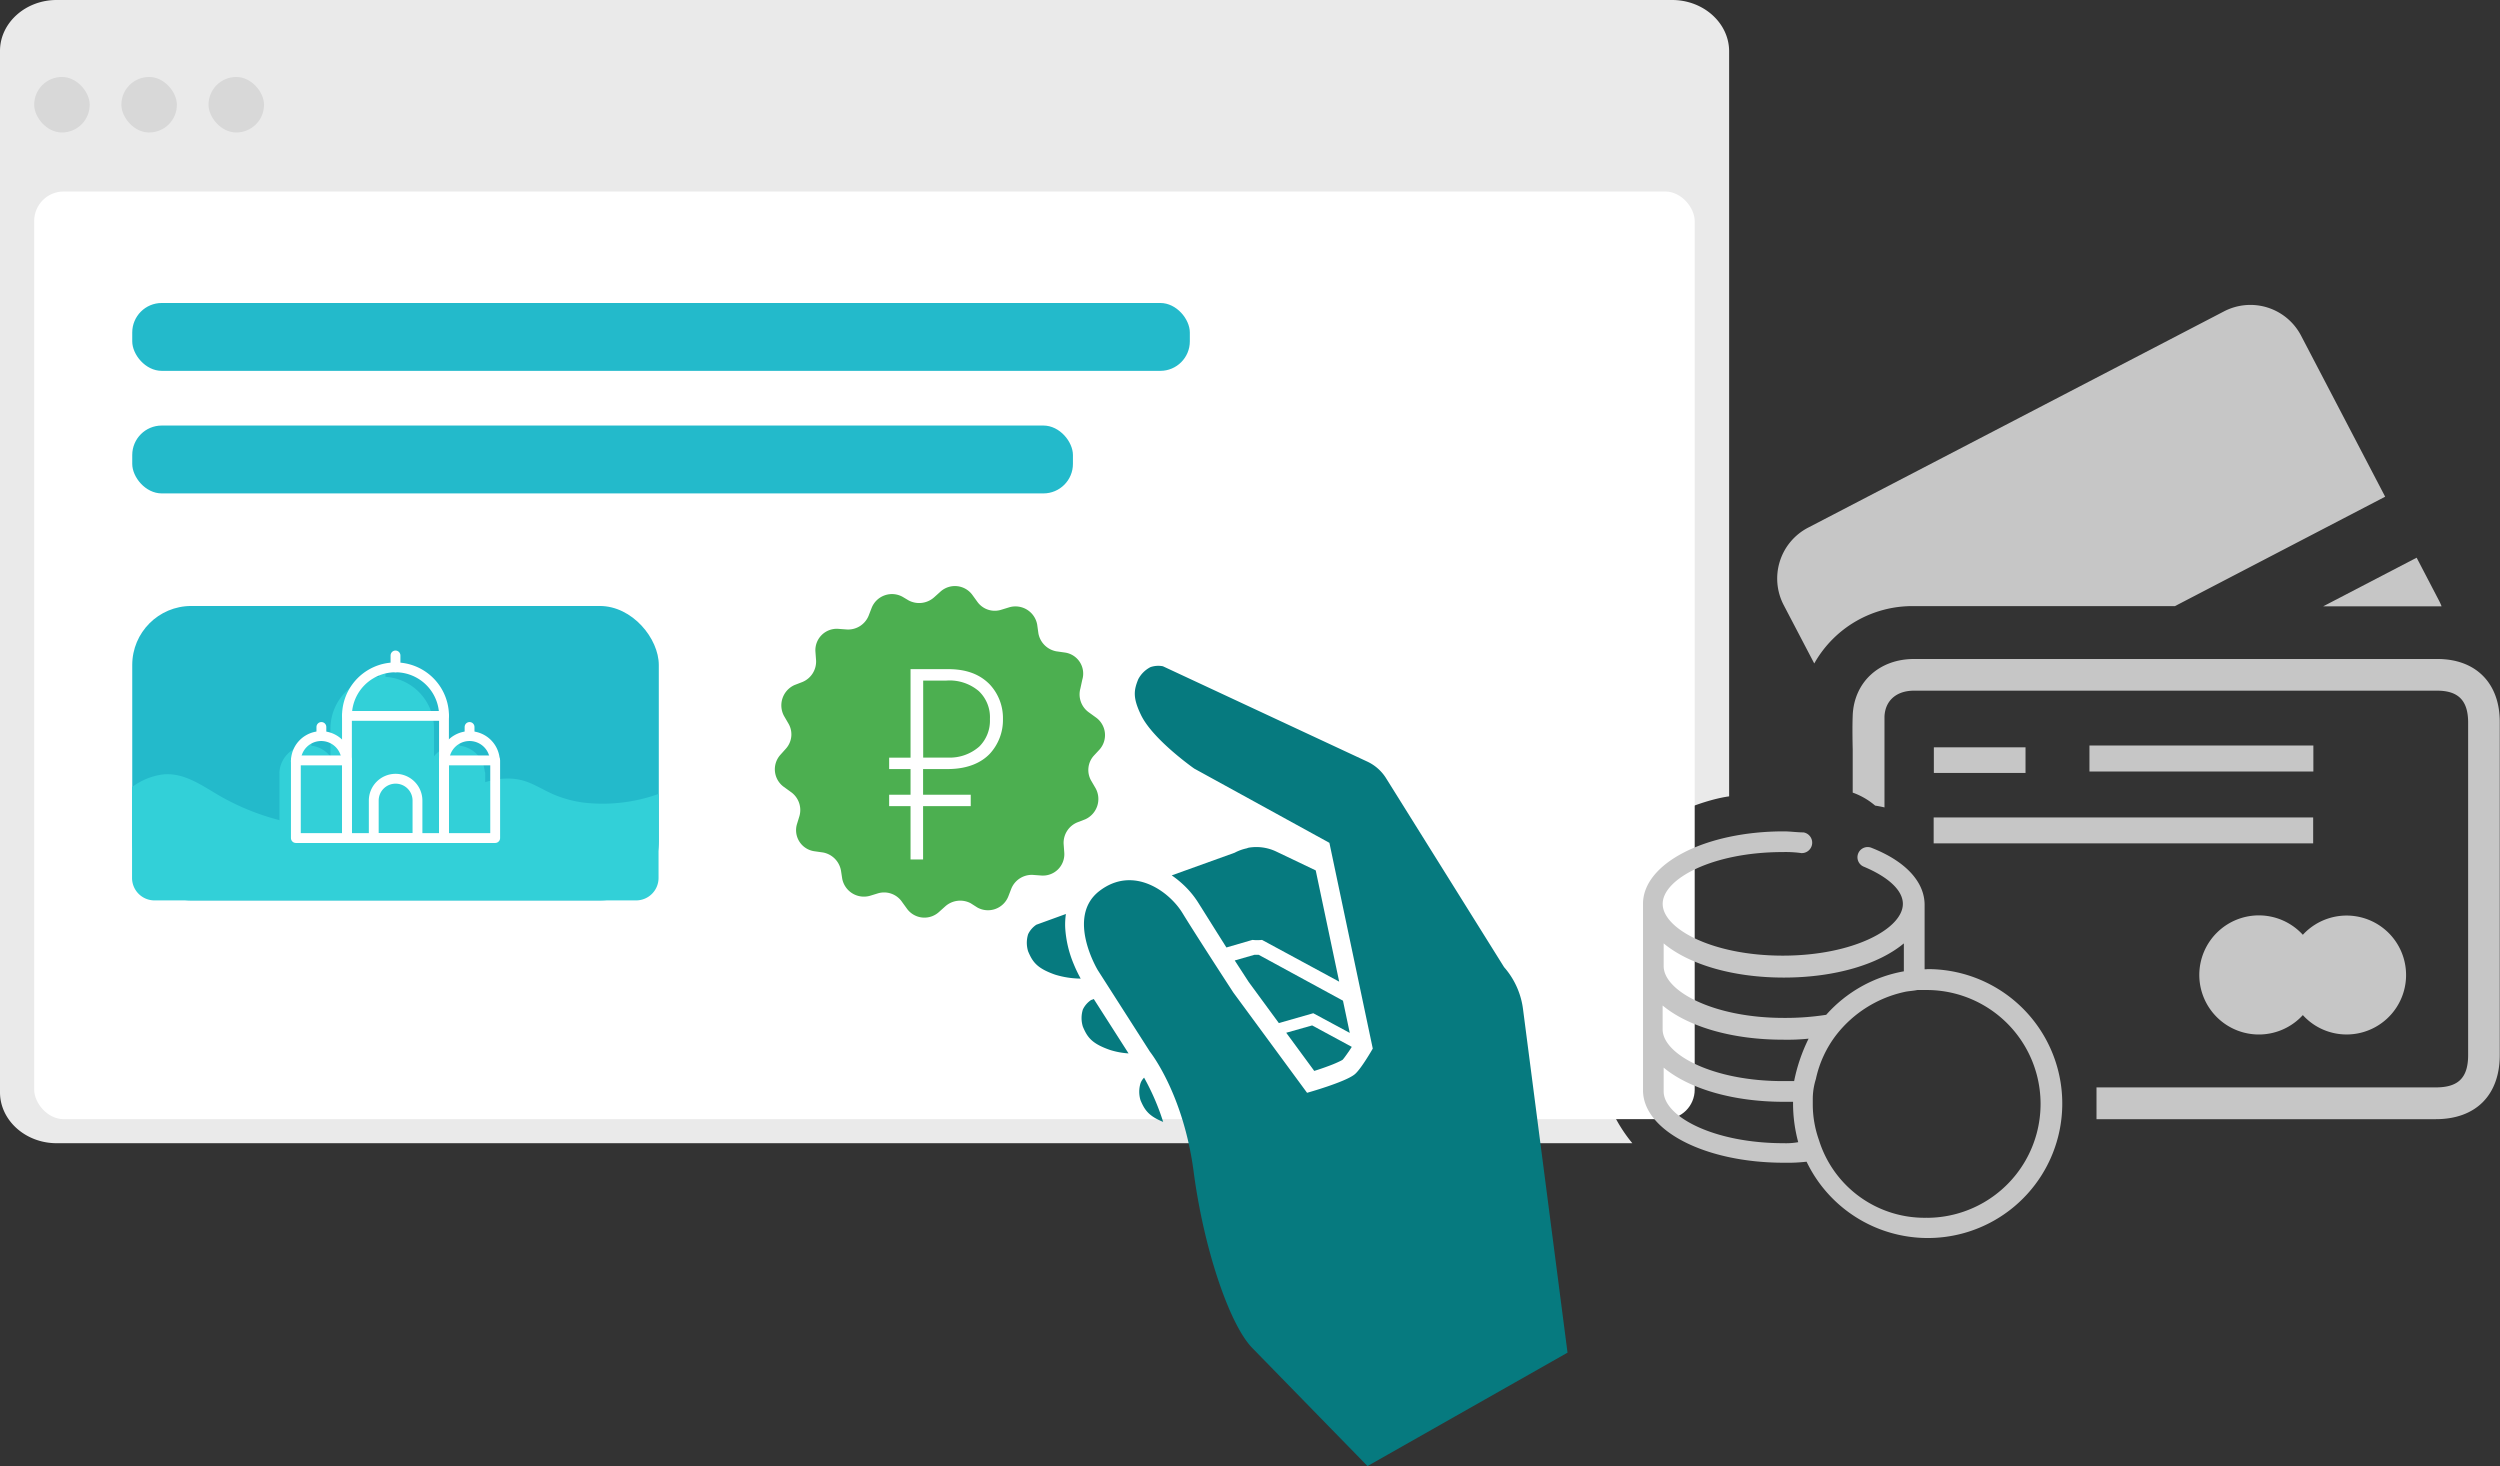 <svg xmlns="http://www.w3.org/2000/svg" viewBox="0 0 508.35 298.11"><rect x="0" y="0" width="508.35" height="298.11" fill="#333333" stroke="none"/><defs><style>.cls-1{fill:#eaeaea;}.cls-2{fill:#fff;}.cls-3{fill:#d8d8d8;}.cls-4{fill:#c6c6c6;}.cls-5{fill:#23bacb;}.cls-6{fill:#4caf50;}.cls-7{fill:#067a7f;}.cls-8{fill:#32d0d8;}.cls-9{fill:none;stroke:#fff;stroke-linecap:round;stroke-linejoin:round;stroke-width:2px;}</style></defs><title>Asset 1</title><g id="Layer_2" data-name="Layer 2"><g id="Слой_1" data-name="Слой 1"><path class="cls-1" d="M325,214.44A24.71,24.71,0,0,1,329,200.1a25.24,25.24,0,0,1-1.28-6.77,20.28,20.28,0,0,1,3.37-12,25.74,25.74,0,0,1-1.92-4.13,11.89,11.89,0,0,1-2.71-2.86c-3.91-6-7.07,5.83-1,2.07,4.31-6.47,17.84-13.3,26.14-14.48V10.35C351.55,4.66,346.38,0,340,0H11.51C5.18,0,0,4.66,0,10.35V222.11c0,5.69,5.18,10.35,11.51,10.35H331.92A30.25,30.25,0,0,1,325,214.44Z"/><rect class="cls-2" x="6.95" y="38.94" width="337.65" height="188.63" rx="6" ry="6"/><rect class="cls-3" x="6.95" y="15.65" width="11.29" height="11.29" rx="5.65" ry="5.65"/><rect class="cls-3" x="24.68" y="15.65" width="11.29" height="11.29" rx="5.65" ry="5.65"/><rect class="cls-3" x="42.4" y="15.65" width="11.29" height="11.29" rx="5.65" ry="5.65"/><path class="cls-4" d="M391.77,197.09h-.42V184c0-4.63-3.79-8.84-10.74-11.58a2.07,2.07,0,0,0-1.68,3.79c5.05,2.11,8,4.84,8,7.58,0,5.05-10.11,10.53-24.42,10.53s-24.42-5.47-24.42-10.53,10.11-10.53,24.42-10.53a22.88,22.88,0,0,1,3.79.21,2.12,2.12,0,0,0,.42-4.21c-1.26,0-2.74-.21-4-.21-16,0-28.63,6.53-28.63,14.74v37.9c0,8.21,12.63,14.74,28.63,14.74a34.11,34.11,0,0,0,4.63-.21,27.34,27.34,0,1,0,24.42-39.16Zm-53.48-5.26c5.05,4.21,13.9,6.95,24.42,6.95s19.37-2.74,24.42-6.95v5.68h0a27.58,27.58,0,0,0-15.79,8.84,53.52,53.52,0,0,1-8.63.63c-14.32,0-24.42-5.47-24.42-10.53Zm24.42,40.63c-14.32,0-24.42-5.47-24.42-10.53v-4.84c5.05,4.21,13.9,6.95,24.42,6.95h1.89v.42a30.28,30.28,0,0,0,1.05,7.79A13.9,13.9,0,0,1,362.72,232.46Zm2.11-12.63h-2.32c-14.32,0-24.42-5.47-24.42-10.53v-4.84c5.05,4.21,13.9,6.95,24.42,6.95a42.28,42.28,0,0,0,5.26-.21A34.7,34.7,0,0,0,364.82,219.82Zm26.95,27.79a22.48,22.48,0,0,1-21.9-15.79,21.69,21.69,0,0,1-1.26-7.37v-.84a13.58,13.58,0,0,1,.63-4.21,22.42,22.42,0,0,1,4.21-9.05,24.1,24.1,0,0,1,13.69-8.63c.84-.21,1.68-.21,2.74-.42h1.89a23.16,23.16,0,0,1,0,46.32Z"/><path class="cls-4" d="M485,101l-42.75,22.25h-53a22.88,22.88,0,0,0-20.34,11.66L362.68,123a11.66,11.66,0,0,1,4.93-15.68l84.61-44a11.62,11.62,0,0,1,15.68,4.93Z"/><path class="cls-4" d="M496.47,123.29c-.27,0-.56,0-.83,0H472.4l19-9.89,4.58,8.79A10.31,10.31,0,0,1,496.47,123.29Z"/><path class="cls-4" d="M477.17,210.35a12,12,0,0,1-8.91-3.94,12.11,12.11,0,1,1,0-16.33,12.09,12.09,0,1,1,8.91,20.27Z"/><rect class="cls-4" x="393.23" y="151.96" width="18.64" height="5.21"/><rect class="cls-4" x="393.19" y="166.22" width="77.17" height="5.27"/><rect class="cls-4" x="424.87" y="151.59" width="45.53" height="5.29"/><path class="cls-4" d="M495.64,134h-70q-18.25,0-36.45,0c-7.08,0-12.19,4.72-12.46,11.47-.08,2.31-.05,4.56,0,6.91v8.79a14.47,14.47,0,0,1,4.56,2.64c.68.11,1.31.23,1.9.37v-8.6c0-1.1,0-2.17,0-3.24,0-2.31,0-4.48,0-6.62.13-3.27,2.44-5.28,6-5.28q18.21,0,36.45,0h54.73c5.07,0,10.13,0,15.2,0,4.29,0,6.27,2,6.3,6.38v67.7c0,4.64-2,6.59-6.57,6.59h-69q0,3.23,0,6.46h69c8.12,0,13-4.88,13-13.05v-67.7C508.32,138.91,503.44,134,495.64,134Z"/><rect class="cls-5" x="26.89" y="61.61" width="215.05" height="13.8" rx="6" ry="6"/><rect class="cls-5" x="26.89" y="86.53" width="191.28" height="13.8" rx="6" ry="6"/><path class="cls-6" d="M223.58,152.41a4.41,4.41,0,0,0-.75-6.53l-1.38-1a4.48,4.48,0,0,1-1.76-4.9l.38-1.76a4.32,4.32,0,0,0-3.52-5.53l-1.76-.25a4.55,4.55,0,0,1-3.64-3.64L210.9,127a4.49,4.49,0,0,0-5.65-3.52l-1.63.5a4.35,4.35,0,0,1-4.9-1.63l-1-1.38a4.39,4.39,0,0,0-6.53-.63l-1.26,1.13a4.57,4.57,0,0,1-5.15.63l-1.26-.75a4.45,4.45,0,0,0-6.28,2.26l-.63,1.63a4.5,4.5,0,0,1-4.39,2.76l-1.76-.13a4.35,4.35,0,0,0-4.65,4.65l.13,1.76a4.5,4.5,0,0,1-2.76,4.39l-1.63.63a4.53,4.53,0,0,0-2.13,6.28l.88,1.51a4.35,4.35,0,0,1-.5,5.15l-1.13,1.26a4.41,4.41,0,0,0,.75,6.53l1.38,1a4.48,4.48,0,0,1,1.76,4.9l-.5,1.63a4.32,4.32,0,0,0,3.52,5.53l1.76.25A4.55,4.55,0,0,1,171,177l.25,1.63a4.49,4.49,0,0,0,5.65,3.52l1.63-.5a4.41,4.41,0,0,1,4.9,1.76l1,1.38a4.39,4.39,0,0,0,6.53.63l1.26-1.13a4.57,4.57,0,0,1,5.15-.63l1.38.88a4.45,4.45,0,0,0,6.28-2.26l.63-1.63A4.5,4.5,0,0,1,210,177.9l1.76.13a4.35,4.35,0,0,0,4.65-4.65l-.13-1.76a4.5,4.5,0,0,1,2.76-4.39l1.63-.63a4.53,4.53,0,0,0,2.13-6.28l-.88-1.51a4.35,4.35,0,0,1,.5-5.15Zm-22.35.9c-1.57,1.62-4.23,3.07-8.53,3.07h-5v5.22h9.69v2.32h-9.69v10.85h-2.55V163.92h-4.35V161.6h4.35v-5.22h-4.35v-2.32h4.35v-18h7.48c2.61,0,6,.41,8.64,3.13a10,10,0,0,1,2.67,7A10.14,10.14,0,0,1,201.24,153.3Z"/><path class="cls-6" d="M192.42,138.39h-4.7v15.66h5.1a9.07,9.07,0,0,0,6.32-2.26,7.4,7.4,0,0,0,2.15-5.57,7.31,7.31,0,0,0-2.26-5.69A9.16,9.16,0,0,0,192.42,138.39Z"/><path class="cls-7" d="M231.92,220.25a5.82,5.82,0,0,0,0,3.49c.84,2,1.69,3.21,4.6,4.39a48.43,48.43,0,0,0-3.88-9A3.13,3.13,0,0,0,231.92,220.25Z"/><path class="cls-7" d="M261.54,210l5.7,7.76c1-.31,2.1-.69,3.13-1.08a23.18,23.18,0,0,0,2.17-.93,4.14,4.14,0,0,0,.47-.26l0,0c.08-.09.21-.24.35-.43.29-.38.65-.89,1-1.4.18-.27.35-.54.51-.79l-8.06-4.36Z"/><path class="cls-7" d="M255.94,194.15c-.29,0-.58,0-.87,0l-4,1.15,1.65,2.54,1.18,1.82,6.14,8.37,7-2,7.42,4-1.38-6.55Z"/><path class="cls-7" d="M221.87,203.34a4.82,4.82,0,0,0-1.68,1.93,5.84,5.84,0,0,0,0,3.49c.92,2.18,1.82,3.44,5.5,4.73a15.85,15.85,0,0,0,3.79.71l-7.07-11.06Z"/><path class="cls-7" d="M259.44,173.12a9.39,9.39,0,0,0-5.59-.74v0l-.34.12a9.51,9.51,0,0,0-2.47.9L238.26,178a19.51,19.51,0,0,1,2.2,1.75,18.49,18.49,0,0,1,3.26,3.91c1,1.58,2.67,4.26,4.4,7l1.26,2,5.29-1.54a9.23,9.23,0,0,0,1.95,0l15.69,8.49-4.77-22.62Z"/><path class="cls-7" d="M216.6,188.67a14.88,14.88,0,0,1,.14-2.82l-6,2.18a4.81,4.81,0,0,0-1.68,1.93,5.83,5.83,0,0,0,0,3.49c.92,2.18,1.82,3.45,5.5,4.74a18.18,18.18,0,0,0,5.19.8,27.05,27.05,0,0,1-1.41-2.93A22.49,22.49,0,0,1,216.6,188.67Z"/><path class="cls-7" d="M309.7,205.27a16.09,16.09,0,0,0-1.14-4.27h0v0a15.91,15.91,0,0,0-2.72-4.34L282,158.49l-.08-.12-.07-.12h0a9,9,0,0,0-3.83-3.39l-41.55-19.38a4.83,4.83,0,0,0-2.55.18,5.8,5.8,0,0,0-2.47,2.46c-.89,2.19-1.15,3.72.55,7.24,2.38,5,10.83,10.92,10.83,10.92l27.49,15.1,8.82,41.84s-2.44,4.27-3.71,5.26c-2,1.59-9.65,3.73-9.65,3.73l-15-20.4s-7.67-11.78-10.34-16.16-10-9.76-16.88-4.48-.33,16.11-.33,16.11l10.61,16.59s6.78,8.46,8.87,24.34,7.34,31.2,11.94,35.9l23.42,24,40.67-23.06Z"/><rect class="cls-5" x="26.89" y="123.22" width="107.07" height="59.87" rx="12" ry="12"/><path class="cls-8" d="M118.66,163.2a23.69,23.69,0,0,1-5.86-1.56c-2.08-.86-4-2.16-6.14-2.83-4.9-1.52-10,.7-14.26,2.91a61,61,0,0,1-11.85,5.06,45,45,0,0,1-12.22,1.52,48.86,48.86,0,0,1-23.16-6.19c-3.81-2.13-7.69-5.22-12.32-4.6a13.51,13.51,0,0,0-6,2.53v18.49a4.57,4.57,0,0,0,4.56,4.56h97.94a4.57,4.57,0,0,0,4.56-4.56V161.44A33.62,33.62,0,0,1,118.66,163.2Z"/><path class="cls-8" d="M98.57,156.88a5.81,5.81,0,0,0-5.12-5.25v-1.25a.66.66,0,1,0-1.31,0v1.25a5.8,5.8,0,0,0-3.89,2.16v-5.58a.65.65,0,0,0,0-.08,10.54,10.54,0,0,0-9.87-10.5v-1.79a.66.66,0,1,0-1.31,0v1.79a10.54,10.54,0,0,0-9.87,10.5v5.72a5.8,5.8,0,0,0-3.89-2.22v-1.26a.66.66,0,1,0-1.31,0v1.24A5.81,5.81,0,0,0,56.82,157a.65.65,0,0,0,0,.15V173a.66.66,0,0,0,.66.66H98a.66.66,0,0,0,.66-.66V157.17A.65.65,0,0,0,98.57,156.88Z"/><rect class="cls-9" x="70.55" y="145.57" width="19.73" height="24.84"/><rect class="cls-9" x="90.29" y="154.62" width="10.4" height="15.79"/><rect class="cls-9" x="60.16" y="154.62" width="10.4" height="15.79"/><path class="cls-9" d="M80.42,158.35h0A4.44,4.44,0,0,0,76,162.79v7.62h8.89v-7.62A4.44,4.44,0,0,0,80.42,158.35Z"/><path class="cls-9" d="M60.16,154.83a5.15,5.15,0,1,1,10.3,0"/><path class="cls-9" d="M90.33,154.83a5.15,5.15,0,1,1,10.3,0"/><path class="cls-9" d="M70.55,145.57a9.87,9.87,0,0,1,19.74,0"/><line class="cls-9" x1="80.42" y1="135.7" x2="80.42" y2="133.28"/><line class="cls-9" x1="65.35" y1="149.68" x2="65.35" y2="147.82"/><line class="cls-9" x1="95.48" y1="149.68" x2="95.48" y2="147.82"/></g></g></svg>